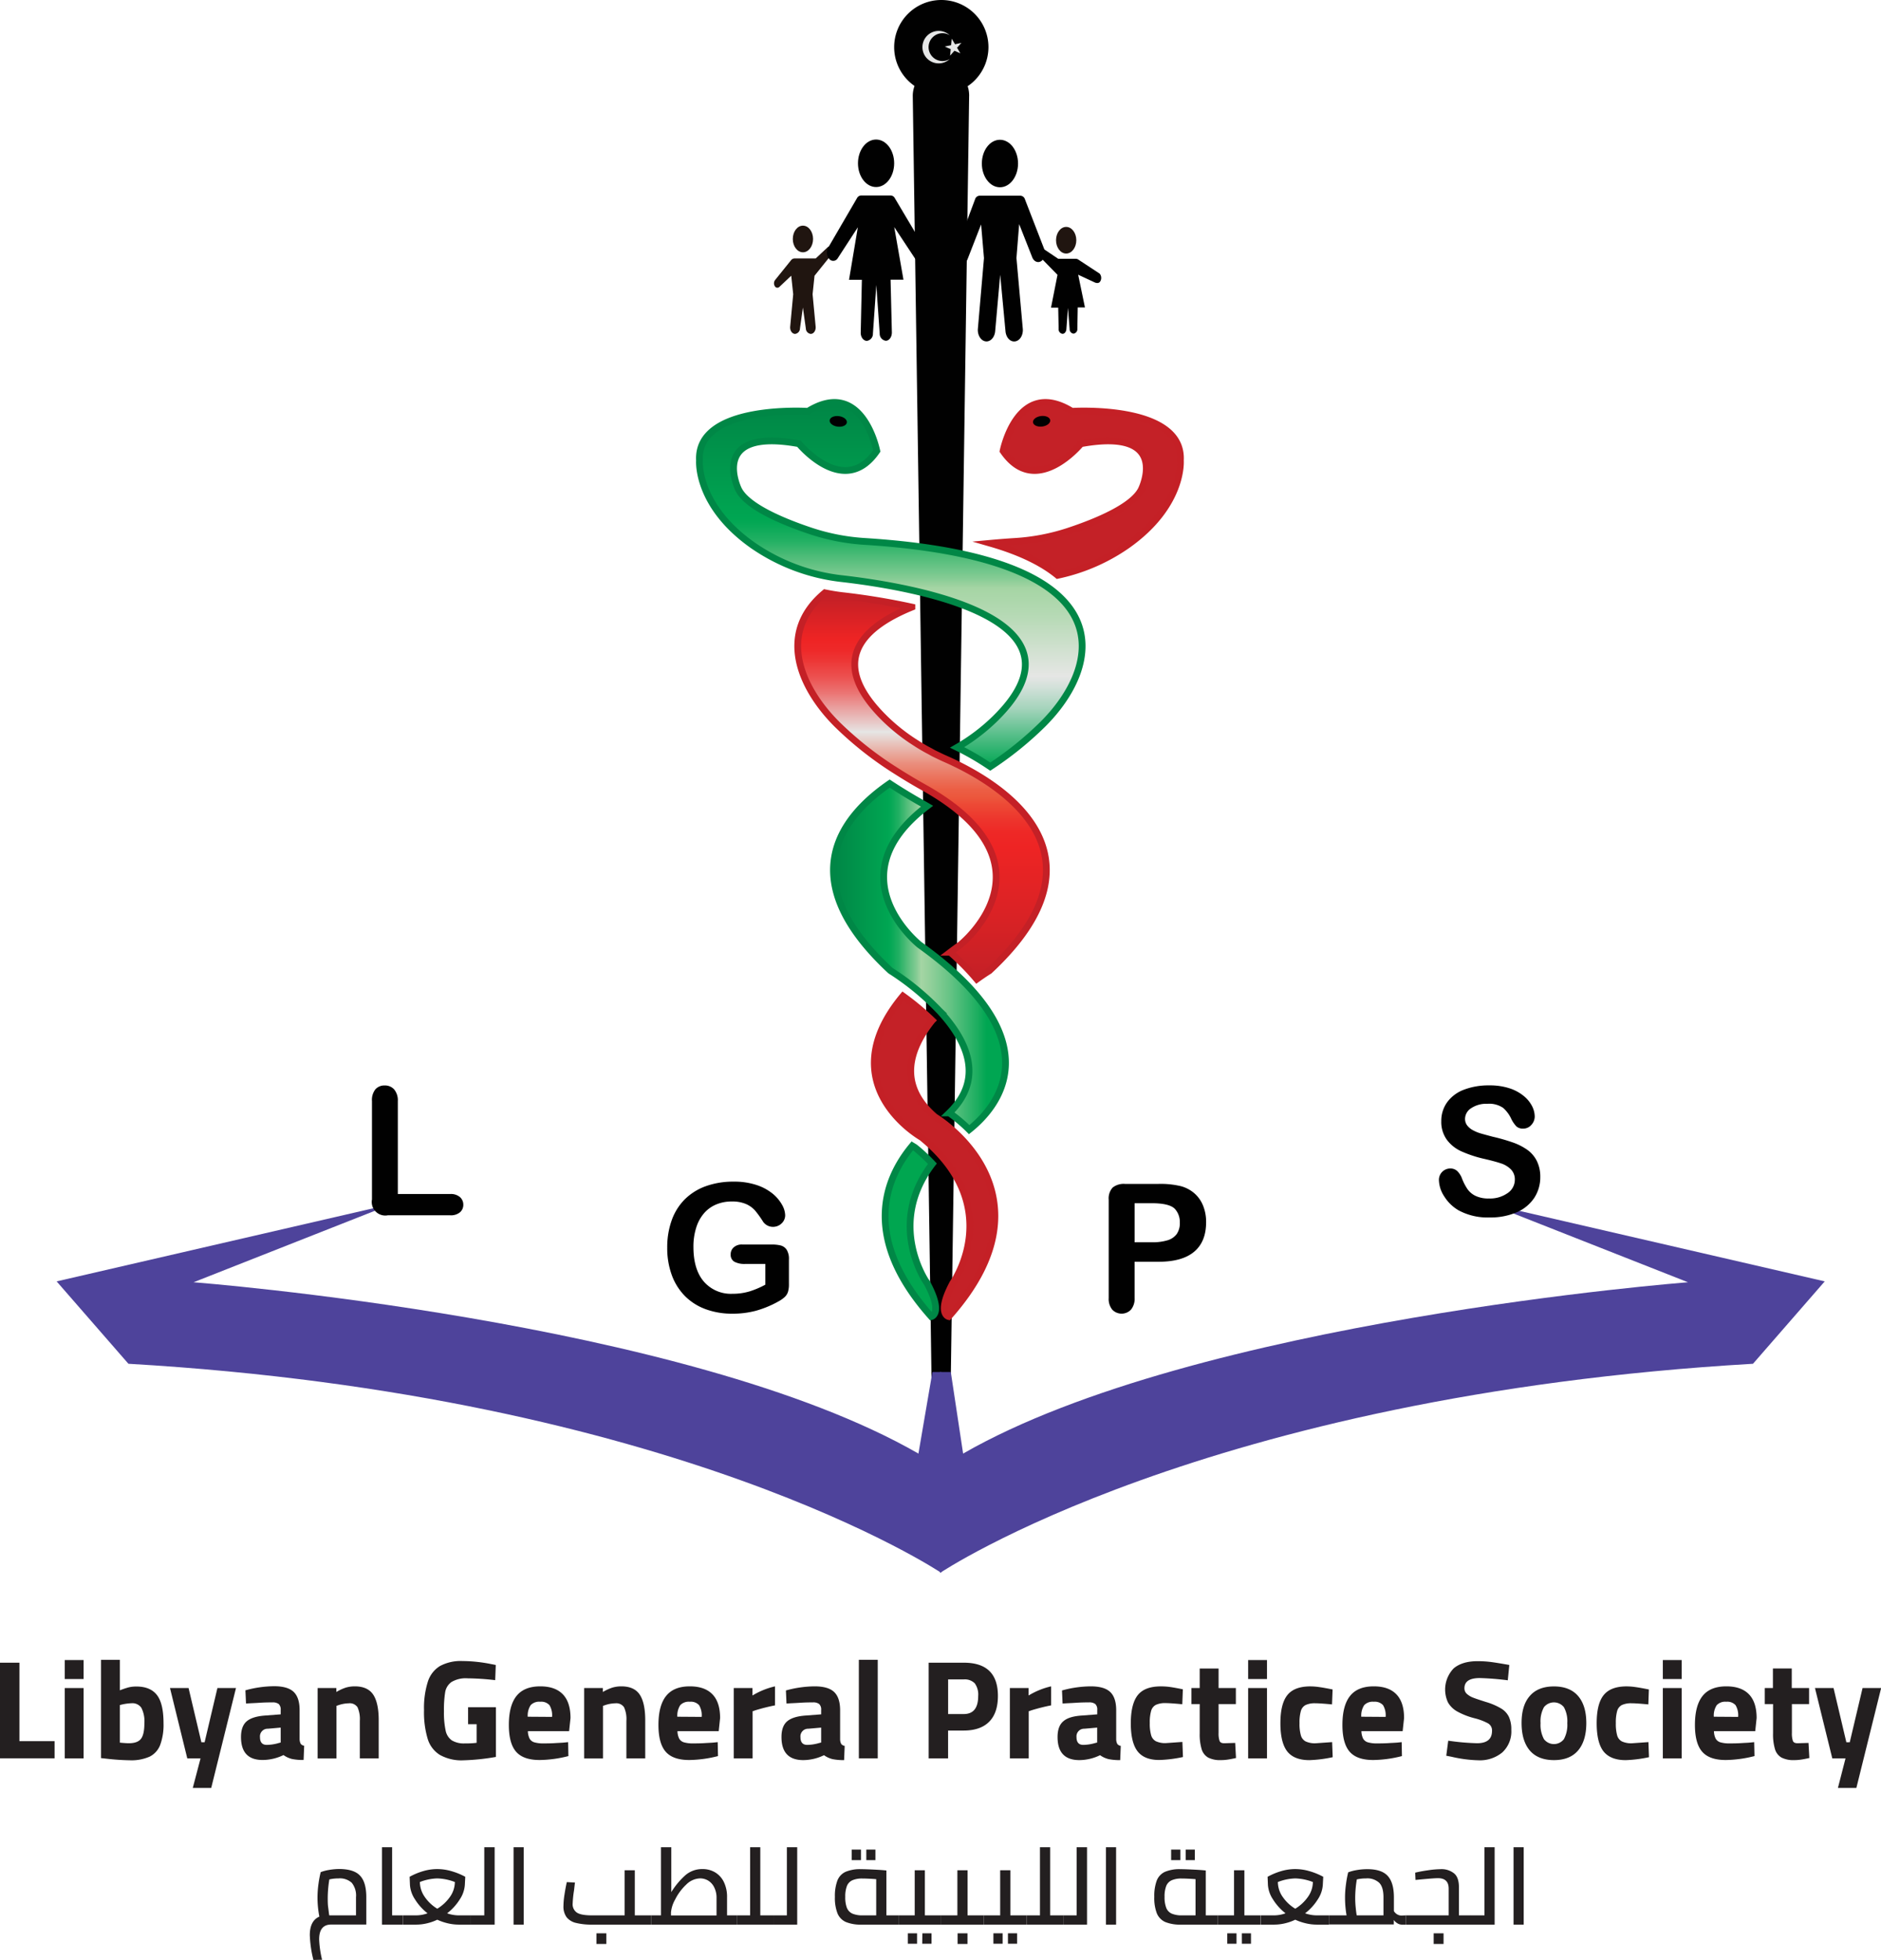 <svg xmlns="http://www.w3.org/2000/svg" xmlns:xlink="http://www.w3.org/1999/xlink" viewBox="0 0 555 578.36"><defs><style>.cls-1{fill:#010101;}.cls-2{fill:#4e439b;}.cls-3{fill:#201510;}.cls-4{fill:none;}.cls-5,.cls-6,.cls-7{stroke:#008746;}.cls-5,.cls-6,.cls-7,.cls-8,.cls-9{stroke-miterlimit:10;stroke-width:2px;}.cls-5{fill:url(#linear-gradient);}.cls-6{fill:#00a650;}.cls-7{fill:url(#linear-gradient-2);}.cls-8,.cls-9{stroke:#c42026;}.cls-8{fill:url(#linear-gradient-3);}.cls-9{fill:#c42127;}.cls-10{fill:#231f20;}.cls-11{fill:#e6e7e7;}</style><linearGradient id="linear-gradient" x1="369.82" y1="389.52" x2="420.59" y2="389.52" gradientUnits="userSpaceOnUse"><stop offset="0.01" stop-color="#008746"/><stop offset="0.32" stop-color="#00a652"/><stop offset="0.34" stop-color="#09a957"/><stop offset="0.38" stop-color="#22b063"/><stop offset="0.42" stop-color="#4bbb77"/><stop offset="0.48" stop-color="#82cb93"/><stop offset="0.51" stop-color="#a5d5a4"/><stop offset="0.56" stop-color="#93d09b"/><stop offset="0.68" stop-color="#64c384"/><stop offset="0.84" stop-color="#1aad5f"/><stop offset="0.89" stop-color="#00a652"/></linearGradient><linearGradient id="linear-gradient-2" x1="386.72" y1="226.01" x2="386.72" y2="333.45" gradientUnits="userSpaceOnUse"><stop offset="0.01" stop-color="#008746"/><stop offset="0.32" stop-color="#00a652"/><stop offset="0.34" stop-color="#09a957"/><stop offset="0.38" stop-color="#22b063"/><stop offset="0.42" stop-color="#4bbb77"/><stop offset="0.48" stop-color="#82cb93"/><stop offset="0.51" stop-color="#a5d5a4"/><stop offset="0.59" stop-color="#b7dab6"/><stop offset="0.75" stop-color="#e5e6e4"/><stop offset="0.75" stop-color="#e6e6e5"/><stop offset="0.78" stop-color="#d4e1da"/><stop offset="0.84" stop-color="#a5d4bc"/><stop offset="0.91" stop-color="#5abf8b"/><stop offset="1" stop-color="#00a652"/></linearGradient><linearGradient id="linear-gradient-3" x1="395.93" y1="282.14" x2="395.93" y2="396.15" gradientUnits="userSpaceOnUse"><stop offset="0.01" stop-color="#c42026"/><stop offset="0.12" stop-color="#ee2424"/><stop offset="0.15" stop-color="#ee2929"/><stop offset="0.18" stop-color="#ed3938"/><stop offset="0.22" stop-color="#ec5251"/><stop offset="0.26" stop-color="#eb7574"/><stop offset="0.3" stop-color="#e9a2a1"/><stop offset="0.35" stop-color="#e7d8d7"/><stop offset="0.36" stop-color="#e6e6e5"/><stop offset="0.4" stop-color="#e8bab1"/><stop offset="0.44" stop-color="#ea907f"/><stop offset="0.48" stop-color="#eb715a"/><stop offset="0.51" stop-color="#ec5e44"/><stop offset="0.53" stop-color="#ec573c"/><stop offset="0.55" stop-color="#ed4835"/><stop offset="0.59" stop-color="#ed342c"/><stop offset="0.62" stop-color="#ee2826"/><stop offset="0.66" stop-color="#ee2424"/><stop offset="0.84" stop-color="#d92225"/><stop offset="1" stop-color="#c42026"/></linearGradient></defs><g id="Layer_2" data-name="Layer 2"><path class="cls-1" d="M401.5,532.33c.47,0,2.66-.09,2.67-.55l5.67-396.24a1.61,1.61,0,0,0,0-.31,8.34,8.34,0,0,0-9-8.16,8.54,8.54,0,0,0-7.63,8.76L399,531.75c0,.47,2,.58,2.51.58Z" transform="translate(-123.89 -107.26)"/><path class="cls-1" d="M401.63,135.08a13.91,13.91,0,1,1,13.91-13.91A13.93,13.93,0,0,1,401.63,135.08Z" transform="translate(-123.89 -107.26)"/><path class="cls-2" d="M401.63,571.35s-77.76-52.28-239.85-61.7L140.6,485.34l99.09-22.88L181,485.6s145.41,11.16,213.88,50.55L399,512.09h2.64Z" transform="translate(-123.89 -107.26)"/><path class="cls-2" d="M401.27,571.35s77.75-52.28,239.85-61.7l21.17-24.31-99.08-22.88,58.73,23.14s-145.41,11.16-213.88,50.55l-3.63-24.06h-3.16Z" transform="translate(-123.89 -107.26)"/><ellipse class="cls-3" cx="236.91" cy="70.51" rx="2.99" ry="3.93"/><path class="cls-3" d="M363.65,194.08l.9,9.55c.11,1.14-.57,2.15-1.45,2.15h0a1.64,1.64,0,0,1-1.44-1.57l-.87-6.21-.87,6.21a1.63,1.63,0,0,1-1.43,1.57h0c-.88,0-1.56-1-1.45-2.15l.89-9.55-.58-5.47-3.5,3.3a.85.85,0,0,1-1.37-.25h0a1.62,1.62,0,0,1,.1-1.77l4.68-5.81a1.39,1.39,0,0,1,1.07-.57h6.25l3.51-3.29a.85.85,0,0,1,1.36.25h0a1.62,1.62,0,0,1-.1,1.77l-5.13,6.38Z" transform="translate(-123.89 -107.26)"/><path class="cls-1" d="M405.85,181.4l5.74-15.34A1.47,1.47,0,0,1,412.9,165H425a1.48,1.48,0,0,1,1.3,1.05L432,180.77a3.14,3.14,0,0,1-.62,3.32h0c-1,.93-2.38.49-2.93-.93l-3.85-9.77-.8,10,1.87,20.87c.18,2-1,3.75-2.55,3.75h0c-1.3,0-2.39-1.26-2.55-3L419,188.32,417.52,205c-.16,1.7-1.25,3-2.55,3h0c-1.53,0-2.72-1.75-2.55-3.74l1.8-20.84-.85-9.94-4,10.26c-.49,1.25-1.64,1.77-2.6,1.17h0A3,3,0,0,1,405.85,181.4Z" transform="translate(-123.89 -107.26)"/><ellipse class="cls-1" cx="295.04" cy="48.25" rx="5.34" ry="7.01"/><ellipse class="cls-1" cx="258.49" cy="48.18" rx="5.34" ry="7.01"/><path class="cls-1" d="M368.23,180.36l8.52-14.63a1.47,1.47,0,0,1,1.23-.8h8.7a1.47,1.47,0,0,1,1.23.79l8.61,14.51a2.94,2.94,0,0,1-.33,3.38h0a1.52,1.52,0,0,1-2.37-.15l-6.08-9.2,2.72,15.52h-3.8l.38,15.58c0,1.33-.78,2.44-1.79,2.44h0a2.07,2.07,0,0,1-1.8-2.14l-1-14.31-1,14.33a2.07,2.07,0,0,1-1.79,2.15h0c-1,0-1.84-1.09-1.81-2.43l.34-15.58h-3.79L377,174.32l-6,9.24a1.52,1.52,0,0,1-2.37.18h0A2.93,2.93,0,0,1,368.23,180.36Z" transform="translate(-123.89 -107.26)"/><path class="cls-1" d="M429.51,179.17l6.62,4.45h5.22a1.21,1.21,0,0,1,.65.2l6.36,4.18a2,2,0,0,1,.16,2.29c-.37.57-.92.55-1.51.35l-5-2.32,2,9.65-2.13,0-.11,6.28a1.34,1.34,0,0,1-1.12,1.46h0a1.31,1.31,0,0,1-1.16-1.33L439,198.1l-.47,6.32c-.07.77-.56,1.35-1.15,1.34h0a1.34,1.34,0,0,1-1.13-1.46l-.13-6.27H434l1.91-9.68-6.35-6.49Z" transform="translate(-123.89 -107.26)"/><ellipse class="cls-3" cx="314.58" cy="70.88" rx="2.99" ry="3.93"/><path class="cls-1" d="M241.27,432.14v27.42h15.48a4.08,4.08,0,0,1,2.84.9,2.94,2.94,0,0,1,1,2.27,2.85,2.85,0,0,1-1,2.24,4.15,4.15,0,0,1-2.85.87H238.32a4,4,0,0,1-4.68-4.68v-29a5.07,5.07,0,0,1,1-3.47,3.53,3.53,0,0,1,2.74-1.16,3.65,3.65,0,0,1,2.79,1.15A5,5,0,0,1,241.27,432.14Z" transform="translate(-123.89 -107.26)"/><path class="cls-1" d="M356.67,478.91v7.22a7.53,7.53,0,0,1-.28,2.3,3.58,3.58,0,0,1-1,1.56,9.63,9.63,0,0,1-1.94,1.33,29.92,29.92,0,0,1-6.58,2.7,26.33,26.33,0,0,1-6.89.85,22.31,22.31,0,0,1-7.92-1.34,16.6,16.6,0,0,1-6.09-3.88,17.07,17.07,0,0,1-3.86-6.16,23.09,23.09,0,0,1-1.35-8.1,23.56,23.56,0,0,1,1.31-8.05,16.57,16.57,0,0,1,3.85-6.19,16.87,16.87,0,0,1,6.2-3.89,23.71,23.71,0,0,1,8.27-1.35,20.77,20.77,0,0,1,6.74,1,14.89,14.89,0,0,1,4.75,2.56,11.52,11.52,0,0,1,2.75,3.26,6.62,6.62,0,0,1,.93,3.06,3.29,3.29,0,0,1-1.07,2.46,3.6,3.6,0,0,1-2.56,1,3.53,3.53,0,0,1-1.58-.38,3.67,3.67,0,0,1-1.27-1.08,29.21,29.21,0,0,0-2.39-3.34,7.74,7.74,0,0,0-2.63-1.91,10.15,10.15,0,0,0-4.23-.77,11.64,11.64,0,0,0-4.73.92,9.67,9.67,0,0,0-3.56,2.64,11.87,11.87,0,0,0-2.26,4.26,18.42,18.42,0,0,0-.79,5.57q0,6.63,3.05,10.21A10.56,10.56,0,0,0,340,489a17.47,17.47,0,0,0,5-.69,26,26,0,0,0,4.71-2v-6.12h-5.91a6.42,6.42,0,0,1-3.22-.64,2.34,2.34,0,0,1-1.1-2.19,2.68,2.68,0,0,1,.92-2.08,3.54,3.54,0,0,1,2.48-.82h8.66a11,11,0,0,1,2.7.28A3.05,3.05,0,0,1,356,476,5.1,5.1,0,0,1,356.67,478.91Z" transform="translate(-123.89 -107.26)"/><path class="cls-1" d="M465.66,479.55h-7v10.67a5,5,0,0,1-1.08,3.47,3.81,3.81,0,0,1-5.5,0,4.93,4.93,0,0,1-1.06-3.43v-29a4.76,4.76,0,0,1,1.16-3.6,5.27,5.27,0,0,1,3.68-1.08h9.79a25.47,25.47,0,0,1,6.68.67,10.09,10.09,0,0,1,4,2.13,9.57,9.57,0,0,1,2.55,3.65,12.72,12.72,0,0,1,.88,4.86q0,5.76-3.55,8.72T465.66,479.55Zm-1.85-17.27h-5.14V473.8h5.14a15.24,15.24,0,0,0,4.51-.57,5.22,5.22,0,0,0,2.76-1.85A5.56,5.56,0,0,0,472,468a5.74,5.74,0,0,0-1.46-4.06Q468.92,462.29,463.81,462.28Z" transform="translate(-123.89 -107.26)"/><path class="cls-1" d="M578.36,454.53a11.1,11.1,0,0,1-1.76,6.14,11.76,11.76,0,0,1-5.16,4.27,19.41,19.41,0,0,1-8,1.54,18,18,0,0,1-9.2-2.11,12.18,12.18,0,0,1-4.18-4.05,9.19,9.19,0,0,1-1.61-4.92,3.35,3.35,0,0,1,3.42-3.37,2.89,2.89,0,0,1,2,.77,6,6,0,0,1,1.43,2.29,15.27,15.27,0,0,0,1.56,3,6.18,6.18,0,0,0,2.35,2,8.72,8.72,0,0,0,4,.79,8.94,8.94,0,0,0,5.51-1.59,4.73,4.73,0,0,0,2.13-3.94,4.2,4.2,0,0,0-1.15-3.05,7.36,7.36,0,0,0-2.95-1.78q-1.82-.61-4.85-1.31a35.89,35.89,0,0,1-6.8-2.23,10.89,10.89,0,0,1-4.34-3.47,9,9,0,0,1-1.61-5.46,9.38,9.38,0,0,1,1.7-5.52,10.75,10.75,0,0,1,4.91-3.72,20.19,20.19,0,0,1,7.55-1.3,18.55,18.55,0,0,1,6,.87,12.75,12.75,0,0,1,4.2,2.28,9.5,9.5,0,0,1,2.44,3,6.93,6.93,0,0,1,.77,3.06,3.63,3.63,0,0,1-1,2.45,3.08,3.08,0,0,1-2.41,1.09,2.8,2.8,0,0,1-2-.65,8.88,8.88,0,0,1-1.48-2.15,9.7,9.7,0,0,0-2.46-3.33,7.28,7.28,0,0,0-4.63-1.19,8,8,0,0,0-4.77,1.3,3.78,3.78,0,0,0-1.81,3.12,3.18,3.18,0,0,0,.62,1.95,5.22,5.22,0,0,0,1.69,1.42,11.46,11.46,0,0,0,2.19.92c.74.22,1.95.55,3.65,1a55.67,55.67,0,0,1,5.77,1.64,17.3,17.3,0,0,1,4.39,2.19,9,9,0,0,1,2.83,3.25A10.38,10.38,0,0,1,578.36,454.53Z" transform="translate(-123.89 -107.26)"/><ellipse class="cls-1" cx="371.22" cy="231.57" rx="1.56" ry="2.56" transform="translate(-29.94 462.78) rotate(-82.63)"/><ellipse class="cls-1" cx="431.21" cy="231.57" rx="2.56" ry="1.56" transform="translate(-150.02 -50.04) rotate(-7.37)"/><rect class="cls-4" x="194.26" y="112.89" width="149.66" height="118.69"/><path class="cls-5" d="M401.11,405.56l.81.78-.05.06c7.31,8.21,12.46,19.19,2.11,29.23a43.77,43.77,0,0,1,5.87,4.94c8-6.37,25.42-25.88-14.63-54.52,0,0-25.24-20,2.2-40.92l-.79-.46c-3.45-1.94-6.87-4-10.24-6.21-14.88,10.24-28.42,28.57.23,55.19A77.81,77.81,0,0,1,401.11,405.56Z" transform="translate(-123.89 -107.26)"/><path class="cls-6" d="M399,450.62a50,50,0,0,0-5.13-4.78l-.8-.49c-8,9.6-15.22,27,5.6,50.38,0,0,3.63-.81-1.24-9.88C397.39,485.85,385.2,468.65,399,450.62Z" transform="translate(-123.89 -107.26)"/><path class="cls-7" d="M417,319.79a55.91,55.91,0,0,1-10.7,8,78.86,78.86,0,0,1,9.77,5.68A100.28,100.28,0,0,0,431.53,321c17.23-17.08,26-49.08-52.65-54A62.59,62.59,0,0,1,363,263.89c-8-2.68-18.77-7.12-21.24-12.31,0,0-8.93-18.28,17.88-13.4,0,0,13.3,16.25,22.95,2.13,0,0-4.26-21.63-20.31-11.68,0,0-32.91-2.13-32,14.52,0,0-1.07,13.17,15.72,25A57.23,57.23,0,0,0,372.35,278C393.92,280.48,448.12,289.94,417,319.79Z" transform="translate(-123.89 -107.26)"/><rect class="cls-4" x="217.54" y="209.15" width="133.79" height="83.6"/><path class="cls-8" d="M402.68,331.1c-.61-.26-1.2-.55-1.8-.84s-1.07-.51-1.6-.78l-1-.56c-.42-.22-.84-.44-1.25-.67-.78-.44-1.55-.9-2.31-1.37l-.51-.33c-.67-.43-1.34-.86-2-1.32a55.3,55.3,0,0,1-6.7-5.44c-17.52-16.78-8-27.12,7.44-33.4A203.24,203.24,0,0,0,372.35,283c-1.7-.2-3.39-.49-5.06-.83-14.44,12-7,28.29,3.61,38.84a103,103,0,0,0,17.44,13.74l.6.38,1.36.85h0q3.13,1.94,6.32,3.72c40.42,22.72,10.58,46.38,10.58,46.38-1,.72-2,1.44-2.93,2.15a72.42,72.42,0,0,1,7.83,7.95c2.21-1.6,3.7-2.5,3.7-2.5C453.62,358.52,418,337.82,402.68,331.1Z" transform="translate(-123.89 -107.26)"/><path class="cls-9" d="M399.76,436.83c-11.19-9.59-7.49-20.2-.84-28.49a77,77,0,0,0-8.6-7.18c-21.84,26.25,5.51,41.68,5.51,41.68,25.19,20.51,9.21,43,9.21,43-4.87,9.07-1.24,9.88-1.24,9.88C436.68,458.77,399.76,436.83,399.76,436.83Z" transform="translate(-123.89 -107.26)"/><path class="cls-9" d="M472.17,243.15c.92-16.65-32-14.52-32-14.52-16.05-9.95-20.31,11.68-20.31,11.68,9.65,14.12,22.95-2.13,22.95-2.13,26.81-4.88,17.88,13.4,17.88,13.4-2.47,5.19-13.21,9.63-21.24,12.31A62.59,62.59,0,0,1,423.55,267c-2.56.16-5,.35-7.38.57,8.94,2.58,15.37,5.81,19.79,9.44a56.22,56.22,0,0,0,20.49-8.85C473.24,256.32,472.17,243.15,472.17,243.15Z" transform="translate(-123.89 -107.26)"/><ellipse class="cls-1" cx="431.21" cy="231.57" rx="2.56" ry="1.56" transform="translate(-150.02 -50.04) rotate(-7.37)"/><ellipse class="cls-1" cx="371.22" cy="231.57" rx="1.56" ry="2.56" transform="translate(-29.94 462.78) rotate(-82.63)"/><path class="cls-10" d="M140,621v5.06H123.89V597.85h5.73V621Z" transform="translate(-123.89 -107.26)"/><path class="cls-10" d="M143,597.07h5.56v5.6H143Zm0,8.26h5.56v20.76H143Z" transform="translate(-123.89 -107.26)"/><path class="cls-10" d="M155.28,626.17,153.7,626V597h5.56V606a23.69,23.69,0,0,1,2.58-.87,9.42,9.42,0,0,1,2.32-.25c2.74,0,4.76.85,6.05,2.53s1.93,4.46,1.93,8.31a17.23,17.23,0,0,1-1,6.43,6.4,6.4,0,0,1-3.13,3.43,13.2,13.2,0,0,1-5.78,1.06A68.43,68.43,0,0,1,155.28,626.17Zm10.21-5.87c.67-.87,1-2.4,1-4.59a8.68,8.68,0,0,0-.89-4.55,3.18,3.18,0,0,0-2.85-1.35,14.81,14.81,0,0,0-3.49.54v11.09c1.14.11,2,.17,2.66.17C163.64,621.61,164.83,621.17,165.49,620.3Z" transform="translate(-123.89 -107.26)"/><path class="cls-10" d="M183.06,626.09h-3.91l-5.1-20.76h5.48l3.78,16h.95l3.78-16h5.48l-7.31,29.48h-5.44Z" transform="translate(-123.89 -107.26)"/><path class="cls-10" d="M195,619.78q0-3.24,1.72-4.67t5.54-1.68l4.45-.34v-1.28a2.28,2.28,0,0,0-.56-1.75,2.87,2.87,0,0,0-1.89-.5c-.92,0-2.18,0-3.78.11s-2.95.14-4,.23L196.3,606a32.46,32.46,0,0,1,8.47-1.21q4,0,5.75,1.66t1.77,5.32v8.63a3.09,3.09,0,0,0,.35,1.42,1.69,1.69,0,0,0,1,.54l-.17,4.19a16.14,16.14,0,0,1-3.42-.29,7.27,7.27,0,0,1-2.51-1.16,14.14,14.14,0,0,1-6.11,1.45Q195,626.59,195,619.78Zm11.08,1.78.63-.16V617l-3.78.33a2.26,2.26,0,0,0-2.33,2.49q0,2.28,2,2.28A13.05,13.05,0,0,0,206.1,621.56Z" transform="translate(-123.89 -107.26)"/><path class="cls-10" d="M217.61,605.33h5.52v1.16a13.67,13.67,0,0,1,2.8-1.29,9.36,9.36,0,0,1,2.64-.37c2.54,0,4.36.82,5.44,2.45s1.62,4.15,1.62,7.56v11.25h-5.57V615a8.54,8.54,0,0,0-.68-4,2.75,2.75,0,0,0-2.6-1.17,10.18,10.18,0,0,0-3.11.58l-.5.17v15.53h-5.56Z" transform="translate(-123.89 -107.26)"/><path class="cls-10" d="M253.67,625.05a8.44,8.44,0,0,1-3.59-4.73,27.17,27.17,0,0,1-1.08-8.47,25.68,25.68,0,0,1,1.12-8.37,8.37,8.37,0,0,1,3.59-4.65,12.89,12.89,0,0,1,6.62-1.47,44,44,0,0,1,8.35.87l1.49.29L270,603a75.1,75.1,0,0,0-8.14-.54,8.2,8.2,0,0,0-4.78,1.1,4.64,4.64,0,0,0-1.84,3,32.56,32.56,0,0,0-.36,5.63,25,25,0,0,0,.5,5.69,4.63,4.63,0,0,0,1.81,2.88,6.84,6.84,0,0,0,3.88.9,24.26,24.26,0,0,0,3.45-.17V616H262v-5h8.22v14.65a65,65,0,0,1-9.63,1A13,13,0,0,1,253.67,625.05Z" transform="translate(-123.89 -107.26)"/><path class="cls-10" d="M276.19,624.14c-1.44-1.63-2.16-4.28-2.16-7.93q0-5.73,2.27-8.56c1.51-1.88,3.85-2.82,7-2.82q4.4,0,6.66,2.35c1.51,1.56,2.26,3.91,2.26,7l-.41,3.87H279.64a5.24,5.24,0,0,0,.52,2.22,2.38,2.38,0,0,0,1.41,1.08,9.27,9.27,0,0,0,2.72.31c.91,0,2,0,3.28-.08s2.2-.11,2.78-.17l1.17-.12.08,4.11a35.53,35.53,0,0,1-8.39,1.16Q278.35,626.59,276.19,624.14Zm10.59-10.3a5.75,5.75,0,0,0-.77-3.47,3.27,3.27,0,0,0-2.72-1,3.45,3.45,0,0,0-2.82,1,5.65,5.65,0,0,0-.87,3.42Z" transform="translate(-123.89 -107.26)"/><path class="cls-10" d="M296.25,605.33h5.52v1.16a13.72,13.72,0,0,1,2.81-1.29,9.23,9.23,0,0,1,2.63-.37q3.82,0,5.44,2.45t1.62,7.56v11.25h-5.56V615a8.39,8.39,0,0,0-.69-4,2.75,2.75,0,0,0-2.59-1.17,10.24,10.24,0,0,0-3.12.58l-.5.17v15.53h-5.56Z" transform="translate(-123.89 -107.26)"/><path class="cls-10" d="M320.33,624.14c-1.44-1.63-2.16-4.28-2.16-7.93q0-5.73,2.27-8.56t7-2.82q4.39,0,6.66,2.35c1.51,1.56,2.26,3.91,2.26,7l-.41,3.87H323.78a5.1,5.1,0,0,0,.52,2.22,2.38,2.38,0,0,0,1.41,1.08,9.27,9.27,0,0,0,2.72.31c.91,0,2,0,3.28-.08s2.2-.11,2.78-.17l1.16-.12.09,4.11a35.6,35.6,0,0,1-8.39,1.16Q322.49,626.59,320.33,624.14Zm10.59-10.3a5.75,5.75,0,0,0-.77-3.47,3.28,3.28,0,0,0-2.72-1,3.45,3.45,0,0,0-2.82,1,5.65,5.65,0,0,0-.87,3.42Z" transform="translate(-123.89 -107.26)"/><path class="cls-10" d="M340.39,605.33h5.52v2.2a22.47,22.47,0,0,1,6.65-2.7v5.61a56.67,56.67,0,0,0-5.78,1.45l-.83.29v13.91h-5.56Z" transform="translate(-123.89 -107.26)"/><path class="cls-10" d="M354.47,619.78q0-3.24,1.72-4.67t5.54-1.68l4.45-.34v-1.28a2.24,2.24,0,0,0-.57-1.75,2.82,2.82,0,0,0-1.88-.5c-.92,0-2.18,0-3.78.11s-2.95.14-4,.23l-.17-3.86a32.46,32.46,0,0,1,8.47-1.21q4,0,5.75,1.66t1.77,5.32v8.63a3,3,0,0,0,.35,1.42,1.69,1.69,0,0,0,1,.54l-.17,4.19a16.14,16.14,0,0,1-3.42-.29,7.27,7.27,0,0,1-2.51-1.16,14.17,14.17,0,0,1-6.11,1.45Q354.47,626.59,354.47,619.78Zm11.08,1.78.63-.16V617l-3.78.33a2.26,2.26,0,0,0-2.33,2.49q0,2.28,2,2.28A13.05,13.05,0,0,0,365.55,621.56Z" transform="translate(-123.89 -107.26)"/><path class="cls-10" d="M377.3,597h5.57v29.07H377.3Z" transform="translate(-123.89 -107.26)"/><path class="cls-10" d="M397.9,597.85h10.38q10.05,0,10.05,9.8,0,5-2.56,7.6t-7.49,2.62h-4.65v8.22H397.9ZM408.24,613q4.27,0,4.27-5.32a5.64,5.64,0,0,0-1-3.73,4.11,4.11,0,0,0-3.26-1.17h-4.61V613Z" transform="translate(-123.89 -107.26)"/><path class="cls-10" d="M421.86,605.33h5.52v2.2a22.42,22.42,0,0,1,6.64-2.7v5.61a56.46,56.46,0,0,0-5.77,1.45l-.83.29v13.91h-5.56Z" transform="translate(-123.89 -107.26)"/><path class="cls-10" d="M435.93,619.78q0-3.24,1.73-4.67c1.15-1,3-1.52,5.54-1.68l4.44-.34v-1.28a2.24,2.24,0,0,0-.56-1.75,2.84,2.84,0,0,0-1.89-.5c-.91,0-2.17,0-3.78.11s-2.94.14-4,.23l-.17-3.86a32.41,32.41,0,0,1,8.47-1.21q4,0,5.75,1.66t1.77,5.32v8.63a3,3,0,0,0,.35,1.42,1.69,1.69,0,0,0,1,.54l-.17,4.19a16.14,16.14,0,0,1-3.42-.29,7.31,7.31,0,0,1-2.52-1.16,14.1,14.1,0,0,1-6.1,1.45Q435.93,626.59,435.93,619.78ZM447,621.56l.62-.16V617l-3.78.33a2.25,2.25,0,0,0-2.32,2.49c0,1.52.68,2.28,2,2.28A13.12,13.12,0,0,0,447,621.56Z" transform="translate(-123.89 -107.26)"/><path class="cls-10" d="M459.54,624c-1.34-1.73-2-4.49-2-8.28s.7-6.62,2.08-8.33,3.64-2.55,6.77-2.55A18.78,18.78,0,0,1,469,605c1,.14,2.27.37,3.9.7l-.17,4.41c-2.35-.23-4-.34-4.9-.34a6.5,6.5,0,0,0-2.9.52,2.84,2.84,0,0,0-1.39,1.77,12.16,12.16,0,0,0-.4,3.57,12.32,12.32,0,0,0,.4,3.61,2.9,2.9,0,0,0,1.41,1.79,6.5,6.5,0,0,0,3,.54l4.81-.34.17,4.45a37.9,37.9,0,0,1-6.89.87Q461.56,626.59,459.54,624Z" transform="translate(-123.89 -107.26)"/><path class="cls-10" d="M480.36,625.84a4.26,4.26,0,0,1-1.91-2.45,15,15,0,0,1-.58-4.69v-8.64h-2.45v-4.73h2.45v-5.77h5.57v5.77h5.1v4.73h-5.1v8.52a6.67,6.67,0,0,0,.29,2.34c.19.49.67.71,1.45.69l3.16-.09.24,4.45c-1.1.25-2,.41-2.59.49a13.14,13.14,0,0,1-1.89.13A7.69,7.69,0,0,1,480.36,625.84Z" transform="translate(-123.89 -107.26)"/><path class="cls-10" d="M492.16,597.07h5.56v5.6h-5.56Zm0,8.26h5.56v20.76h-5.56Z" transform="translate(-123.89 -107.26)"/><path class="cls-10" d="M503.68,624q-2-2.6-2-8.28c0-3.85.69-6.62,2.07-8.33s3.64-2.55,6.77-2.55a18.78,18.78,0,0,1,2.66.21c1,.14,2.27.37,3.9.7l-.17,4.41c-2.35-.23-4-.34-4.9-.34a6.5,6.5,0,0,0-2.9.52,2.84,2.84,0,0,0-1.39,1.77,12.16,12.16,0,0,0-.4,3.57,12.32,12.32,0,0,0,.4,3.61,2.9,2.9,0,0,0,1.41,1.79,6.5,6.5,0,0,0,3,.54l4.81-.34.17,4.45a37.9,37.9,0,0,1-6.89.87Q505.7,626.59,503.68,624Z" transform="translate(-123.89 -107.26)"/><path class="cls-10" d="M522.14,624.14c-1.44-1.63-2.16-4.28-2.16-7.93q0-5.73,2.26-8.56t7-2.82q4.4,0,6.66,2.35c1.51,1.56,2.27,3.91,2.27,7l-.42,3.87H525.58a5.24,5.24,0,0,0,.52,2.22,2.38,2.38,0,0,0,1.41,1.08,9.27,9.27,0,0,0,2.72.31c.92,0,2,0,3.28-.08s2.21-.11,2.79-.17l1.16-.12.08,4.11a35.53,35.53,0,0,1-8.39,1.16Q524.3,626.59,522.14,624.14Zm10.59-10.3a5.82,5.82,0,0,0-.77-3.47,3.29,3.29,0,0,0-2.72-1,3.47,3.47,0,0,0-2.83,1,5.65,5.65,0,0,0-.87,3.42Z" transform="translate(-123.89 -107.26)"/><path class="cls-10" d="M552.12,625.59l-1.5-.29.58-4.44a69,69,0,0,0,8.51.75q4.41,0,4.41-3.66a2.39,2.39,0,0,0-1.17-2.2,17,17,0,0,0-3.9-1.49,21.66,21.66,0,0,1-5.17-2,7.24,7.24,0,0,1-2.74-2.66,9,9,0,0,1,1.68-10.09q2.53-2.12,7.1-2.11a31.73,31.73,0,0,1,3.7.22q1.9.24,5.6.9l-.45,4.52a81,81,0,0,0-8.27-.66q-4.51,0-4.52,3a2.17,2.17,0,0,0,.75,1.7,6.11,6.11,0,0,0,1.86,1.1c.75.29,2,.71,3.78,1.27a19.51,19.51,0,0,1,4.44,1.91,5.93,5.93,0,0,1,2.29,2.47,8.82,8.82,0,0,1,.71,3.8,8.42,8.42,0,0,1-2.64,6.68,10.38,10.38,0,0,1-7.12,2.33A38.83,38.83,0,0,1,552.12,625.59Z" transform="translate(-123.89 -107.26)"/><path class="cls-10" d="M575.26,623.75q-2.41-2.85-2.42-8.08t2.42-8q2.43-2.82,7.13-2.82c3.12,0,5.5.94,7.12,2.82s2.43,4.56,2.43,8-.81,6.18-2.43,8.08-4,2.84-7.12,2.84S576.88,625.64,575.26,623.75Zm10.07-3.35a8.85,8.85,0,0,0,1-4.73,8.62,8.62,0,0,0-1-4.69,3.76,3.76,0,0,0-5.89,0,8.62,8.62,0,0,0-1,4.69,8.85,8.85,0,0,0,1,4.73,3.7,3.7,0,0,0,5.89,0Z" transform="translate(-123.89 -107.26)"/><path class="cls-10" d="M597,624q-2-2.6-2-8.28c0-3.85.69-6.62,2.08-8.33s3.64-2.55,6.76-2.55a18.67,18.67,0,0,1,2.66.21c1,.14,2.27.37,3.9.7l-.16,4.41c-2.35-.23-4-.34-4.9-.34a6.55,6.55,0,0,0-2.91.52,2.87,2.87,0,0,0-1.39,1.77,12.57,12.57,0,0,0-.39,3.57,12.74,12.74,0,0,0,.39,3.61,2.9,2.9,0,0,0,1.41,1.79,6.5,6.5,0,0,0,3,.54l4.82-.34.16,4.45a37.9,37.9,0,0,1-6.89.87C600.53,626.59,598.37,625.72,597,624Z" transform="translate(-123.89 -107.26)"/><path class="cls-10" d="M614.52,597.07h5.57v5.6h-5.57Zm0,8.26h5.57v20.76h-5.57Z" transform="translate(-123.89 -107.26)"/><path class="cls-10" d="M626.15,624.14c-1.44-1.63-2.16-4.28-2.16-7.93q0-5.73,2.27-8.56c1.5-1.88,3.85-2.82,7-2.82q4.41,0,6.67,2.35c1.51,1.56,2.26,3.91,2.26,7l-.41,3.87H629.6a5.1,5.1,0,0,0,.52,2.22,2.38,2.38,0,0,0,1.41,1.08,9.27,9.27,0,0,0,2.72.31c.91,0,2,0,3.28-.08s2.2-.11,2.78-.17l1.16-.12.09,4.11a35.6,35.6,0,0,1-8.39,1.16Q628.31,626.59,626.15,624.14Zm10.59-10.3a5.82,5.82,0,0,0-.77-3.47,3.28,3.28,0,0,0-2.72-1,3.44,3.44,0,0,0-2.82,1,5.58,5.58,0,0,0-.87,3.42Z" transform="translate(-123.89 -107.26)"/><path class="cls-10" d="M649.53,625.84a4.22,4.22,0,0,1-1.91-2.45,15,15,0,0,1-.58-4.69v-8.64h-2.45v-4.73H647v-5.77h5.56v5.77h5.11v4.73H652.6v8.52a6.92,6.92,0,0,0,.29,2.34c.2.49.68.71,1.46.69l3.15-.09.25,4.45c-1.1.25-2,.41-2.59.49a13.34,13.34,0,0,1-1.89.13A7.69,7.69,0,0,1,649.53,625.84Z" transform="translate(-123.89 -107.26)"/><path class="cls-10" d="M668.42,626.09h-3.9l-5.11-20.76h5.48l3.78,16h1l3.78-16h5.48l-7.31,29.48h-5.44Z" transform="translate(-123.89 -107.26)"/><path class="cls-10" d="M230.16,660.73q1.82,1.95,1.81,6.38v8H221.61q-3.56,0-3.55,4.39a30.26,30.26,0,0,0,.86,6l-2.56.06a34.9,34.9,0,0,1-1.06-7.31q0-4.26,2.82-5.48a29.32,29.32,0,0,1-.55-5.58,29.94,29.94,0,0,1,.29-4.09,32.73,32.73,0,0,1,.65-3.45,12.2,12.2,0,0,1,2.38-.64,18.31,18.31,0,0,1,3.29-.29C227,658.77,229,659.43,230.16,660.73Zm-1.23,11.67v-5.35a6,6,0,0,0-1.24-4.25,5.18,5.18,0,0,0-3.93-1.3,12,12,0,0,0-2.69.29,34,34,0,0,0-.48,5.45c0,1,0,1.92.14,2.87s.2,1.71.31,2.29Z" transform="translate(-123.89 -107.26)"/><path class="cls-10" d="M242.68,672.4v2.73h-6.09V652.3h3v20.1Z" transform="translate(-123.89 -107.26)"/><path class="cls-10" d="M262.85,672.4v2.73h-3.62a14.1,14.1,0,0,1-3.23-.39,15.84,15.84,0,0,1-3.09-1.06,14.44,14.44,0,0,1-3,1.06,13.69,13.69,0,0,1-3.18.39h-4V672.4h3.95a10,10,0,0,0,3.36-.61,15.78,15.78,0,0,1-3.73-4.15,8.77,8.77,0,0,1-1.46-4.19l-.1-2.43a19.46,19.46,0,0,1,4-1.67,14.69,14.69,0,0,1,4.15-.61,15,15,0,0,1,4.18.61,20.2,20.2,0,0,1,4.09,1.67l-.13,2.43a8.77,8.77,0,0,1-1.46,4.19,15.57,15.57,0,0,1-3.76,4.15,10.22,10.22,0,0,0,3.39.61Zm-13.71-5.55a12,12,0,0,0,3.77,3.59,12.5,12.5,0,0,0,3.82-3.6,7.69,7.69,0,0,0,1.37-4.28,15.5,15.5,0,0,0-5.19-1.06,15.24,15.24,0,0,0-5.13,1.06A7.73,7.73,0,0,0,249.14,666.85Z" transform="translate(-123.89 -107.26)"/><path class="cls-10" d="M269.84,652.3v22.83h-7V672.4h3.94V652.3Z" transform="translate(-123.89 -107.26)"/><path class="cls-10" d="M275.42,652.3h3v22.83h-3Z" transform="translate(-123.89 -107.26)"/><path class="cls-10" d="M316,672.4v2.73H298.7a19.22,19.22,0,0,1-4.81-.49,5,5,0,0,1-2.81-1.68,5.3,5.3,0,0,1-.94-3.35,22.29,22.29,0,0,1,.3-3.3q.3-2,.69-3.72l2.4.13-.28,2.37a31,31,0,0,0-.39,3.82,2.94,2.94,0,0,0,1.24,2.67c.82.55,2.3.82,4.44.82h9.65V659.09h3V672.4Zm-16.13,5.29h2.92v3.14h-2.92Z" transform="translate(-123.89 -107.26)"/><path class="cls-10" d="M341.28,672.4v2.73H316V672.4h2.91V652.3h3.05v13.24a22.54,22.54,0,0,1,4.17-5,7.56,7.56,0,0,1,5.07-1.8,7.09,7.09,0,0,1,3.73,1,6.73,6.73,0,0,1,2.55,2.84,10,10,0,0,1,.93,4.49v5.32Zm-15-9a15.62,15.62,0,0,0-3.19,4.33,9.53,9.53,0,0,0-1.22,3.77v.93h13.44v-5.1a6.79,6.79,0,0,0-.69-3.2,4.71,4.71,0,0,0-1.8-2,4.6,4.6,0,0,0-2.36-.64A6,6,0,0,0,326.32,663.37Z" transform="translate(-123.89 -107.26)"/><path class="cls-10" d="M352.11,672.4v2.73H341.28V672.4h3.94V652.3h3v20.1Z" transform="translate(-123.89 -107.26)"/><path class="cls-10" d="M359.11,652.3v22.83h-7V672.4h3.95V652.3Z" transform="translate(-123.89 -107.26)"/><path class="cls-10" d="M389,672.4v2.73H378.12a11.52,11.52,0,0,1-4.65-.77,4.79,4.79,0,0,1-2.47-2.54,12.51,12.51,0,0,1-.77-4.87,13,13,0,0,1,.74-4.83,4.71,4.71,0,0,1,2.4-2.56,11,11,0,0,1,4.59-.79c.94,0,2.23.05,3.88.13s2.84.17,3.59.26V672.4Zm-15.22-2.21a3.14,3.14,0,0,0,1.62,1.7,7.62,7.62,0,0,0,3.08.51h3.94V661.72c-1.71-.13-3.06-.19-4.07-.19a7.11,7.11,0,0,0-3,.53,3.14,3.14,0,0,0-1.58,1.7,8.5,8.5,0,0,0-.48,3.16A8.72,8.72,0,0,0,373.77,670.19ZM375.2,653h2.73v3.11H375.2Zm4.3,0h2.69v3.11H379.5Z" transform="translate(-123.89 -107.26)"/><path class="cls-10" d="M401.59,672.4v2.73H389V672.4h4.78V659.09h3V672.4Zm-9.84,5.29h2.72v3.08h-2.72Zm4.29,0h2.7v3.08H396Z" transform="translate(-123.89 -107.26)"/><path class="cls-10" d="M414.19,672.4v2.73h-12.6V672.4h4.78V659.09h3V672.4Zm-7.76,5.29h2.92v3.14h-2.92Z" transform="translate(-123.89 -107.26)"/><path class="cls-10" d="M426.79,672.4v2.73h-12.6V672.4H419V659.09h3V672.4ZM417,677.69h2.72v3.08H417Zm4.29,0h2.7v3.08h-2.7Z" transform="translate(-123.89 -107.26)"/><path class="cls-10" d="M437.63,672.4v2.73H426.79V672.4h3.95V652.3h3v20.1Z" transform="translate(-123.89 -107.26)"/><path class="cls-10" d="M444.62,652.3v22.83h-7V672.4h3.94V652.3Z" transform="translate(-123.89 -107.26)"/><path class="cls-10" d="M450.2,652.3h3v22.83h-3Z" transform="translate(-123.89 -107.26)"/><path class="cls-10" d="M483.22,672.4v2.73H472.35a11.59,11.59,0,0,1-4.65-.77,4.83,4.83,0,0,1-2.47-2.54,12.53,12.53,0,0,1-.76-4.87,13,13,0,0,1,.73-4.83,4.73,4.73,0,0,1,2.41-2.56,11,11,0,0,1,4.58-.79c.94,0,2.24.05,3.88.13s2.85.17,3.59.26V672.4ZM468,670.19a3.11,3.11,0,0,0,1.62,1.7,7.58,7.58,0,0,0,3.08.51h3.94V661.72c-1.71-.13-3.07-.19-4.07-.19a7.11,7.11,0,0,0-3,.53,3.12,3.12,0,0,0-1.59,1.7,8.5,8.5,0,0,0-.48,3.16A8.7,8.7,0,0,0,468,670.19ZM469.44,653h2.72v3.11h-2.72Zm4.29,0h2.7v3.11h-2.7Z" transform="translate(-123.89 -107.26)"/><path class="cls-10" d="M495.82,672.4v2.73h-12.6V672.4H488V659.09h3.05V672.4ZM486,677.69h2.73v3.08H486Zm4.3,0H493v3.08h-2.69Z" transform="translate(-123.89 -107.26)"/><path class="cls-10" d="M516,672.4v2.73h-3.62a14,14,0,0,1-3.22-.39,15.93,15.93,0,0,1-3.1-1.06,14.44,14.44,0,0,1-3,1.06,13.69,13.69,0,0,1-3.18.39h-4V672.4h3.95a10,10,0,0,0,3.36-.61,15.78,15.78,0,0,1-3.73-4.15,8.77,8.77,0,0,1-1.46-4.19l-.1-2.43a19.93,19.93,0,0,1,4-1.67,14.69,14.69,0,0,1,4.15-.61,15,15,0,0,1,4.18.61,20,20,0,0,1,4.09,1.67l-.13,2.43a8.74,8.74,0,0,1-1.45,4.19,15.61,15.61,0,0,1-3.77,4.15,10.28,10.28,0,0,0,3.4.61Zm-13.71-5.55a12,12,0,0,0,3.77,3.59,12.39,12.39,0,0,0,3.82-3.6,7.62,7.62,0,0,0,1.38-4.28,15.6,15.6,0,0,0-5.2-1.06,15.29,15.29,0,0,0-5.13,1.06A7.81,7.81,0,0,0,502.28,666.85Z" transform="translate(-123.89 -107.26)"/><path class="cls-10" d="M538.69,672.4v2.73h-1.25a2.48,2.48,0,0,1-1.21-.37,3.56,3.56,0,0,1-1.09-1v1.32H516V672.4h5.2a30.5,30.5,0,0,1-.45-5.16,28.43,28.43,0,0,1,.29-4.09,30.59,30.59,0,0,1,.64-3.45,13.2,13.2,0,0,1,2.39-.64,17.79,17.79,0,0,1,3.28-.29c2.78,0,4.78.66,6,2s1.82,3.43,1.82,6.38v4a2.82,2.82,0,0,0,.94.94,2.5,2.5,0,0,0,1.36.37Zm-14.79-2.29c.09.95.19,1.71.3,2.29h7.89v-5.35c0-2-.41-3.39-1.24-4.25a5.17,5.17,0,0,0-3.92-1.3,12.14,12.14,0,0,0-2.7.29,34,34,0,0,0-.48,5.45A27.44,27.44,0,0,0,523.9,670.11Z" transform="translate(-123.89 -107.26)"/><path class="cls-10" d="M557.9,672.4v2.73H538.69V672.4h12.64v-7.89q0-3.07-3.14-3.08c-1,0-3.16.18-6.64.52l-.1-2.15c1.16-.28,2.45-.52,3.9-.72a27.15,27.15,0,0,1,3.57-.31,5.89,5.89,0,0,1,4,1.24c1,.82,1.44,2.22,1.44,4.18v8.21Zm-11,5.29h2.92v3.14h-2.92Z" transform="translate(-123.89 -107.26)"/><path class="cls-10" d="M564.89,652.3v22.83h-7V672.4h4V652.3Z" transform="translate(-123.89 -107.26)"/><path class="cls-10" d="M570.47,652.3h3v22.83h-3Z" transform="translate(-123.89 -107.26)"/></g><g id="Layer_5" data-name="Layer 5"><polygon class="cls-11" points="280.81 11.41 280.63 13.32 278.75 13.74 280.51 14.5 280.33 16.42 281.61 14.98 283.37 15.74 282.39 14.09 283.67 12.64 281.79 13.06 280.81 11.41"/><path class="cls-11" d="M397.87,121.17a4.11,4.11,0,0,1,4.1-4.11,4,4,0,0,1,2.15.61,4.79,4.79,0,1,0,0,7,4.11,4.11,0,0,1-6.25-3.5Z" transform="translate(-123.89 -107.26)"/></g></svg>